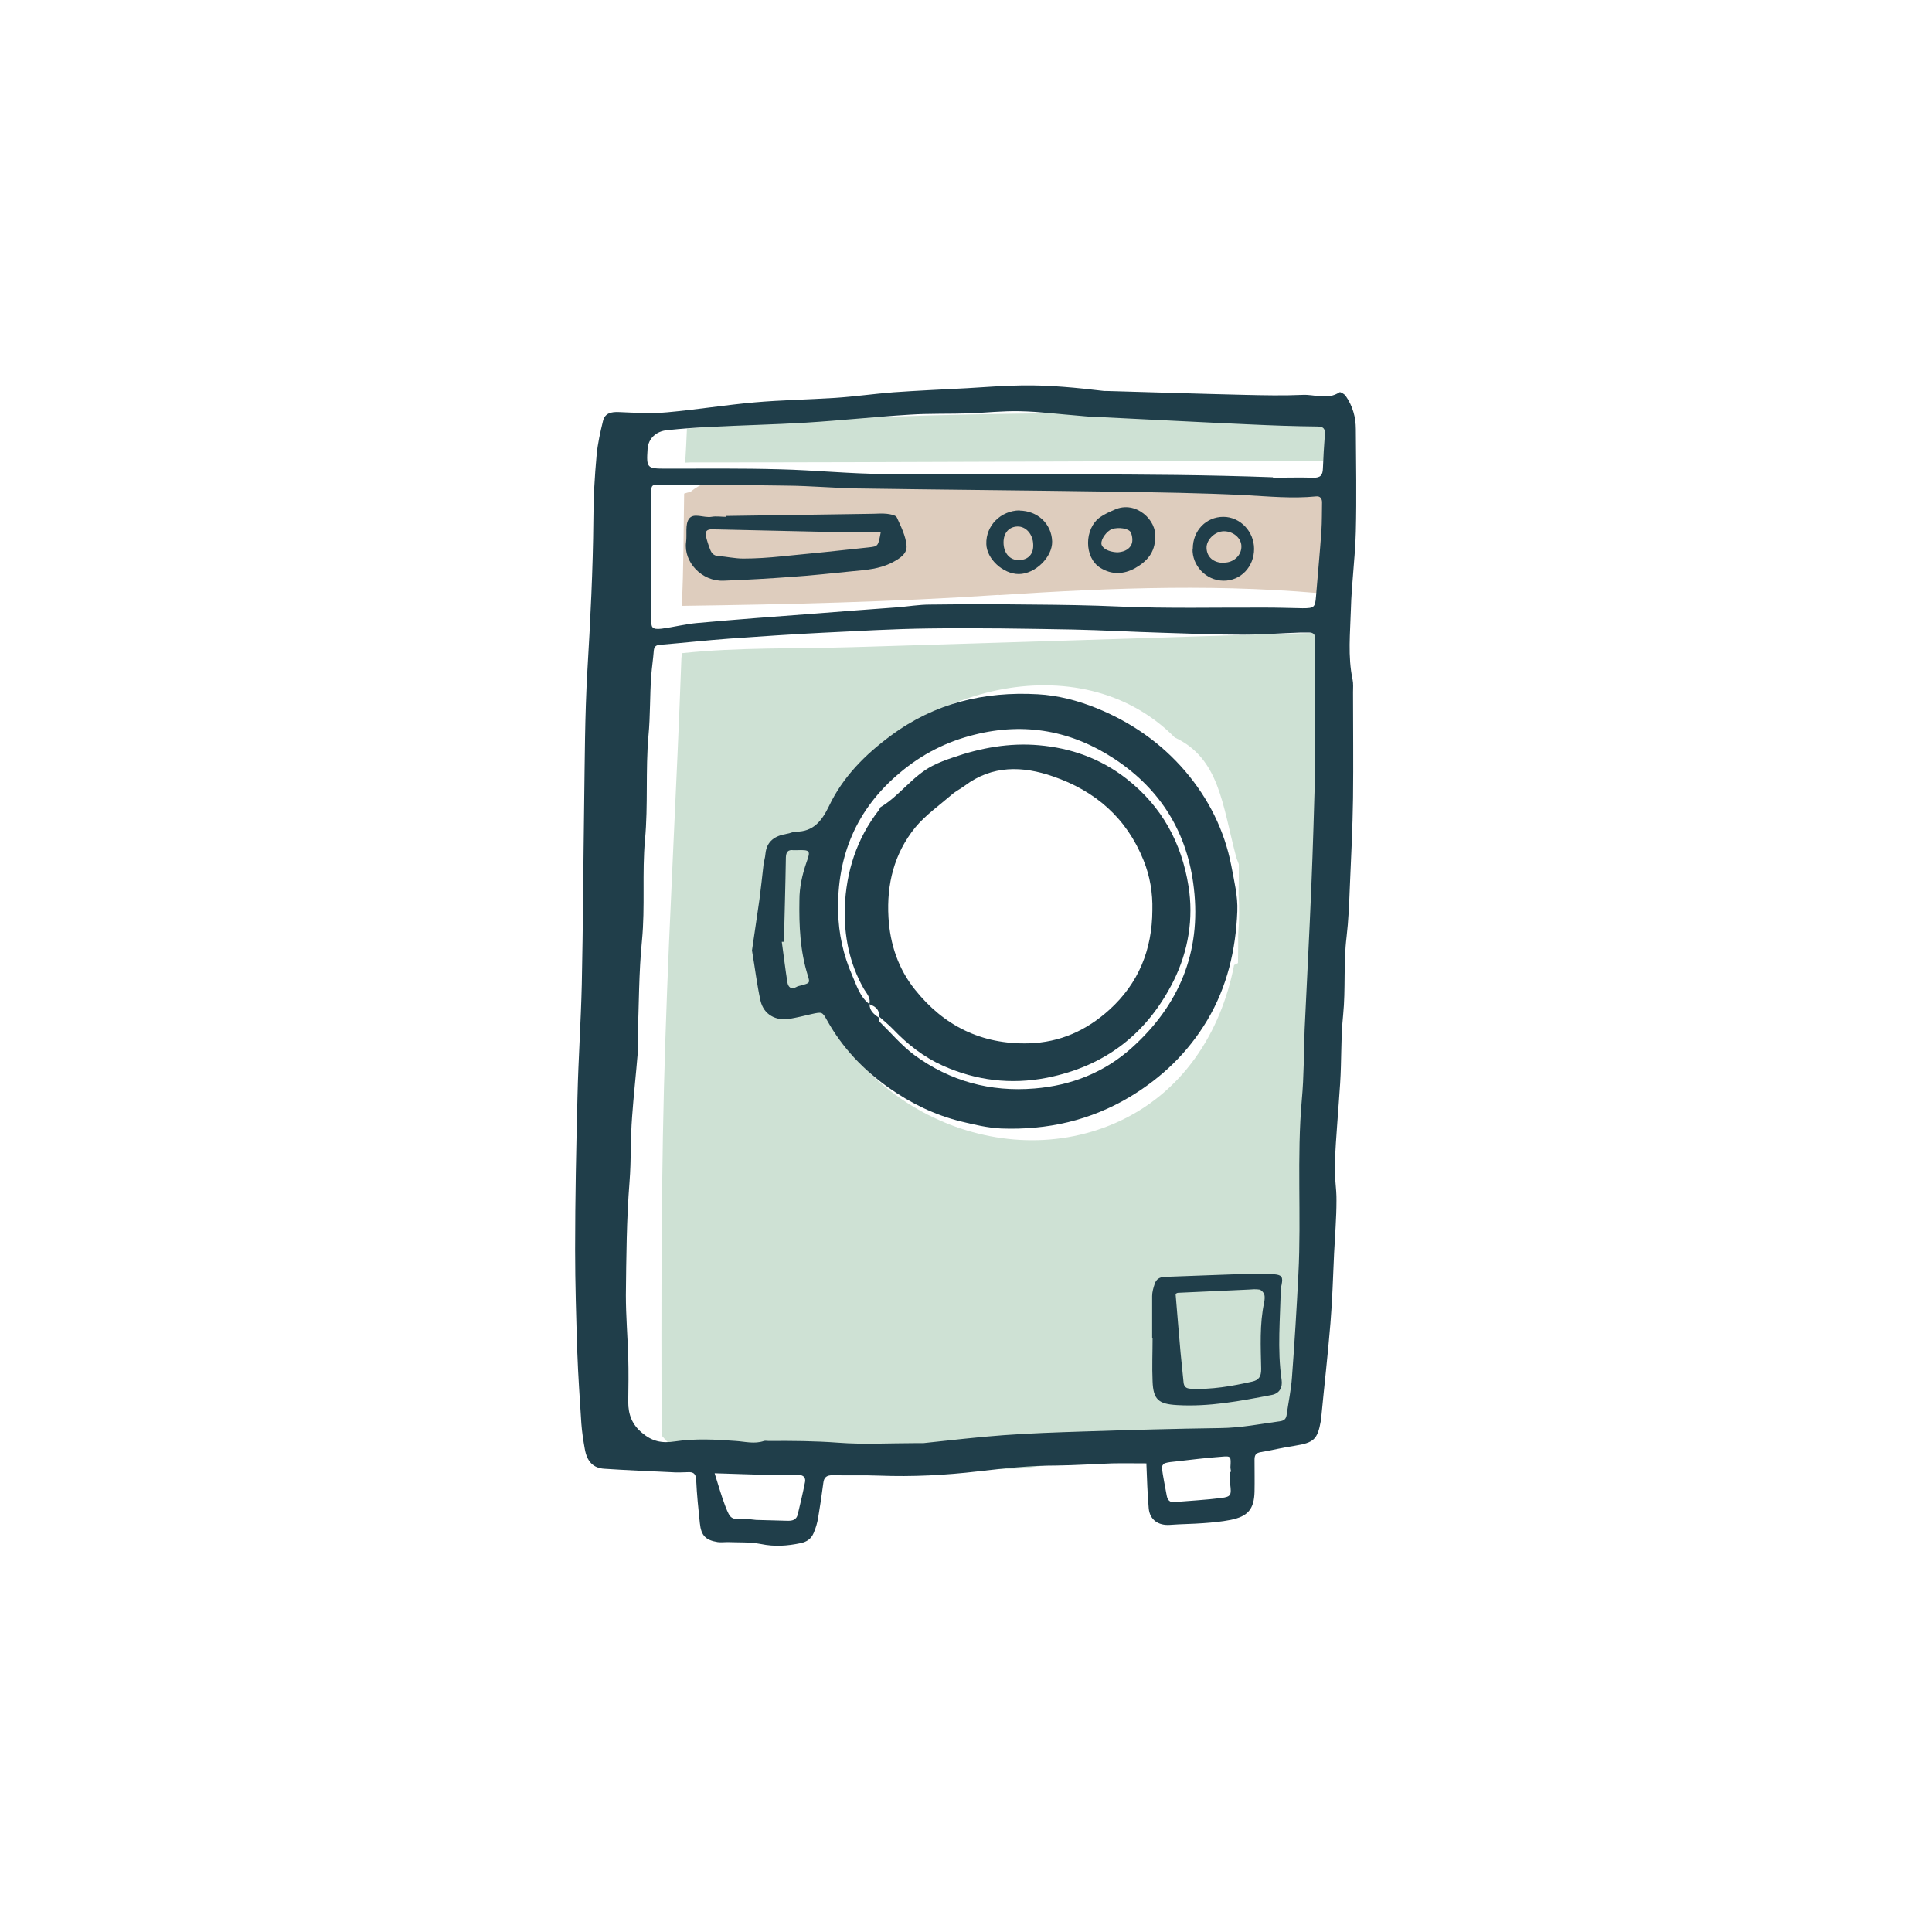 <?xml version="1.0" encoding="UTF-8"?><svg id="Livello_2" xmlns="http://www.w3.org/2000/svg" viewBox="0 0 89.83 89.83"><defs><style>.cls-1{fill:#cee1d4;}.cls-2{fill:#decdbe;}.cls-3{fill:#203e4a;}</style></defs><path class="cls-1" d="M61.09,58.3c.05-3.39-.05-6.79-.04-10.19,.02-6.23,.15-12.46,.19-18.69-3.64,.1-7.28,.23-10.91,.34-3.57,.11-7.13,.22-10.7,.33-2.63,.08-5.29,0-7.92,.28-.01,.1-.03,.2-.03,.3-.21,5.86-.55,11.72-.74,17.58-.21,6.16-.19,12.33-.18,18.49,.9,1.1,2.33,1.71,4.28,1.78,4.17,.16,8.42-.13,12.6-.25,.68-.1,1.36-.2,2.03-.3,2.87-.46,5.74-.9,8.6-1.41,.98-.17,1.95-.38,2.92-.58-.43-2.54-.14-5.09-.1-7.69Zm-3.53-13.52c-.06,.03-.12,.06-.18,.09-.61,3.16-2.42,5.99-5.53,7.35-5.72,2.49-12.76-1.13-14.15-7.16-.58-2.51-.19-4.99,.92-7.08,.07-.29,.2-.59,.39-.9,3.2-5.13,11.22-7.24,15.61-2.79,2.08,.97,2.21,3.12,2.85,5.53,.03,.13,.09,.24,.13,.36,0,.47,0,.93-.01,1.4,.04,.63,.03,1.26-.02,1.89,0,.44,0,.87-.01,1.31Z"/><path class="cls-1" d="M62.09,19.19c-10.06,.01-20.13-.13-30.15,.74-.02,.53-.05,1.06-.08,1.58,.08,0,.15-.01,.23-.01,10.11,0,20.22-.07,30.33-.08-.09-.75-.21-1.49-.33-2.23Z"/><path class="cls-2" d="M46.44,27.67c5.31-.35,10.56-.55,15.83,0,1.42-1.61,.65-4.88-2.19-5.1-8.71-.68-17.44-.53-26.17-.34-.75,.02-1.35,.26-1.81,.64-.1,.02-.19,.05-.29,.08-.03,1.74-.02,3.48-.11,5.22,4.92-.07,9.82-.18,14.74-.51Z"/><g><path class="cls-3" d="M53.3,68.04c-.54,0-1.06-.01-1.58,0-.87,.03-1.73,.09-2.6,.1-1.22,0-2.42,.13-3.63,.27-1.53,.18-3.06,.26-4.61,.2-.72-.03-1.44,0-2.16-.02-.28,0-.41,.09-.44,.37-.07,.54-.15,1.08-.24,1.61-.04,.24-.11,.48-.21,.71-.11,.26-.31,.41-.61,.47-.62,.13-1.21,.17-1.84,.04-.51-.1-1.04-.07-1.56-.09-.15,0-.3,.02-.45,0-.56-.09-.77-.3-.83-.88-.07-.66-.14-1.33-.17-2-.01-.31-.14-.39-.41-.37-.25,.01-.5,.02-.75,0-1.04-.05-2.08-.09-3.11-.16-.52-.03-.81-.34-.91-.92-.07-.39-.13-.78-.16-1.18-.07-1.11-.15-2.22-.19-3.34-.05-1.58-.1-3.17-.1-4.75,0-2.38,.05-4.75,.11-7.13,.04-1.73,.16-3.47,.2-5.2,.06-2.78,.07-5.56,.11-8.34,.03-2.08,.03-4.16,.15-6.24,.14-2.35,.26-4.7,.28-7.06,0-.99,.06-1.98,.15-2.97,.05-.54,.17-1.07,.3-1.6,.09-.34,.36-.42,.75-.4,.74,.03,1.49,.08,2.23,.01,1.35-.12,2.7-.34,4.05-.46,1.25-.11,2.5-.13,3.76-.21,.91-.06,1.81-.19,2.71-.26,1.13-.08,2.27-.13,3.41-.19,.86-.05,1.71-.12,2.57-.13,1.28-.02,2.56,.11,3.83,.26,.05,0,.1,0,.15,0,2.13,.06,4.26,.13,6.39,.18,.89,.02,1.78,.04,2.67,0,.57-.03,1.16,.25,1.72-.12,.04-.03,.23,.08,.29,.17,.32,.46,.47,.99,.47,1.54,.01,1.59,.04,3.18,0,4.77-.03,1.21-.2,2.42-.23,3.62-.03,1.08-.15,2.18,.08,3.26,.04,.19,.02,.4,.02,.59,0,1.64,.02,3.28,0,4.92-.02,1.39-.09,2.77-.15,4.16-.03,.76-.06,1.53-.15,2.29-.15,1.21-.04,2.43-.16,3.63-.11,1.06-.07,2.13-.14,3.19-.08,1.23-.19,2.46-.25,3.69-.03,.59,.09,1.18,.08,1.76,0,.81-.07,1.62-.11,2.43-.05,1.09-.08,2.18-.17,3.26-.12,1.47-.29,2.94-.43,4.41,0,.05,0,.1-.02,.15-.15,.85-.33,1-1.2,1.14-.54,.08-1.07,.21-1.6,.3-.22,.04-.28,.14-.28,.35,0,.5,.01,.99,0,1.49-.02,.81-.31,1.15-1.12,1.31-.41,.08-.83,.12-1.25,.15-.52,.04-1.04,.04-1.56,.08-.54,.04-.94-.23-.99-.77-.06-.68-.08-1.37-.11-2.12Zm7.85-31.55c0-2.75,0-4.59,0-6.43,0-.12,0-.25,0-.37,0-.18-.08-.28-.26-.28-.15,0-.3,0-.45,0-.89,.03-1.78,.1-2.67,.1-1.24,0-2.48-.05-3.72-.09-1.39-.04-2.77-.12-4.16-.15-2.23-.04-4.45-.08-6.68-.05-1.66,.02-3.32,.12-4.98,.2-1.43,.07-2.86,.17-4.29,.27-1.09,.08-2.17,.2-3.25,.29-.17,.01-.27,.07-.29,.26-.03,.39-.09,.78-.12,1.17-.07,.94-.04,1.87-.13,2.81-.14,1.6-.01,3.21-.16,4.82-.14,1.55,.01,3.12-.14,4.68-.15,1.5-.14,3.01-.2,4.52,0,.25,.01,.5,0,.74-.08,.98-.19,1.96-.26,2.94-.08,1.01-.04,2.02-.12,3.03-.14,1.75-.15,3.51-.17,5.27,0,.96,.08,1.92,.11,2.88,.02,.69,.01,1.39,0,2.09,0,.58,.18,1.05,.64,1.43,.46,.39,.9,.5,1.54,.4,.92-.14,1.89-.09,2.82-.02,.44,.03,.87,.15,1.31,0,.06-.02,.15,0,.22,0,1.08-.01,2.16,0,3.24,.08,1.19,.09,2.38,.02,3.58,.02,.12,0,.25,0,.37,0,1.25-.13,2.49-.28,3.74-.37,1.23-.09,2.46-.13,3.68-.17,2.13-.07,4.26-.13,6.39-.16,.95-.01,1.86-.19,2.79-.32,.22-.03,.28-.15,.3-.34,.08-.56,.2-1.12,.24-1.69,.12-1.6,.22-3.21,.3-4.82,.14-2.7-.08-5.41,.16-8.11,.1-1.08,.09-2.17,.13-3.26,.1-2.2,.22-4.4,.31-6.6,.08-1.9,.13-3.8,.16-4.79Zm-30.89-10.67s.02,0,.02,0c0,.99,0,1.99,0,2.98,0,.34,0,.49,.49,.43,.54-.07,1.07-.21,1.61-.26,1.87-.17,3.75-.31,5.62-.45,1.23-.1,2.46-.19,3.69-.28,.52-.04,1.03-.13,1.55-.13,1.6-.02,3.2-.02,4.8,0,1.33,.01,2.66,.03,4,.09,2.27,.1,4.54,.04,6.81,.05,.57,0,1.14,.02,1.71,.03,.55,0,.59-.04,.63-.56,.08-1.01,.18-2.02,.25-3.03,.03-.45,.02-.89,.03-1.34,0-.17-.09-.29-.27-.27-1.12,.11-2.22,0-3.34-.06-2.03-.1-4.06-.13-6.09-.16-3.97-.06-7.94-.09-11.91-.15-1.09-.02-2.18-.12-3.27-.13-1.96-.03-3.92-.04-5.88-.05-.43,0-.43,.02-.44,.48,0,.94,0,1.89,0,2.83Zm28.94-3.61c.62,0,1.24-.02,1.86,0,.34,.01,.44-.12,.45-.43,.02-.52,.05-1.04,.09-1.56,.02-.28-.05-.39-.36-.39-1.07-.01-2.13-.05-3.2-.1-2.45-.11-4.9-.24-7.35-.36-.17,0-.35-.03-.52-.04-.91-.07-1.82-.19-2.74-.21-.79-.02-1.58,.07-2.37,.1-.92,.03-1.84,0-2.76,.06-1.61,.1-3.21,.27-4.81,.37-1.48,.09-2.97,.12-4.46,.2-.67,.03-1.33,.08-2,.15-.54,.05-.89,.4-.92,.88-.06,.89-.02,.91,.86,.91,1.76,0,3.53-.02,5.29,.03,1.63,.04,3.27,.21,4.9,.22,6.01,.07,12.02-.07,18.02,.15Zm-25.97,46.3c.17,.54,.31,1.04,.49,1.51,.25,.64,.27,.63,1,.61,.15,0,.29,.03,.44,.04,.49,.02,.99,.02,1.48,.04,.22,0,.39-.05,.45-.29,.12-.5,.24-1,.34-1.51,.04-.2-.07-.33-.29-.33-.32,0-.64,.02-.96,.01-.93-.02-1.87-.06-2.95-.09Zm23.98-.08s.02,0,.03,0c-.01-.07-.03-.14-.03-.22,.03-.49,.03-.52-.4-.48-.71,.05-1.42,.14-2.13,.22-.17,.02-.35,.03-.51,.08-.07,.02-.16,.14-.15,.21,.06,.44,.15,.87,.23,1.31,.04,.2,.14,.31,.35,.29,.73-.06,1.47-.1,2.19-.19,.45-.06,.47-.14,.41-.63-.02-.19,0-.39,0-.58Z"/><path class="cls-3" d="M34.96,44.22c.12-.83,.24-1.61,.35-2.39,.07-.54,.13-1.08,.19-1.62,.02-.17,.08-.34,.09-.51,.06-.6,.45-.84,.99-.93,.15-.02,.29-.1,.43-.1,.81,0,1.2-.5,1.53-1.18,.65-1.37,1.69-2.41,2.9-3.3,2.03-1.5,4.33-2.05,6.81-1.91,.93,.05,1.85,.29,2.72,.64,1.61,.65,3.01,1.62,4.14,2.94,1.08,1.27,1.82,2.74,2.14,4.39,.13,.7,.31,1.42,.28,2.12-.07,1.79-.47,3.51-1.4,5.07-.89,1.49-2.09,2.65-3.58,3.55-1.85,1.11-3.86,1.56-6,1.48-.63-.03-1.26-.18-1.88-.33-1.21-.3-2.32-.84-3.34-1.56-1.18-.83-2.16-1.86-2.87-3.13-.23-.41-.23-.41-.73-.3-.34,.08-.67,.16-1.01,.22-.65,.11-1.21-.2-1.36-.84-.17-.77-.26-1.55-.39-2.3Zm5.47,2.47c0,.3,.2,.47,.43,.62,.02,.07,0,.16,.05,.21,.53,.52,1.02,1.1,1.61,1.54,1.66,1.21,3.52,1.72,5.58,1.55,1.72-.14,3.25-.75,4.51-1.88,2.2-1.97,3.25-4.45,2.9-7.43-.29-2.57-1.54-4.59-3.67-6-1.99-1.32-4.18-1.73-6.53-1.14-1.3,.32-2.45,.91-3.47,1.77-2.02,1.69-2.93,3.87-2.87,6.46,.02,1.01,.24,2.02,.65,2.95,.21,.48,.36,1.02,.82,1.36Zm-3.98-2.9s-.07,0-.1,0c.09,.63,.16,1.26,.26,1.88,.03,.2,.16,.37,.42,.22,.06-.04,.14-.05,.21-.07,.41-.11,.43-.11,.32-.46-.36-1.15-.41-2.32-.39-3.51,0-.6,.13-1.17,.32-1.73,.21-.58,.19-.61-.45-.59-.05,0-.1,0-.15,0-.25-.03-.34,.08-.35,.34-.02,1.3-.06,2.61-.09,3.91Z"/><path class="cls-3" d="M53.57,62.19c0-.64,0-1.29,0-1.93,0-.19,.06-.39,.12-.57,.07-.21,.22-.31,.45-.32,1.41-.05,2.82-.11,4.23-.15,.3,0,.6,0,.89,.03,.34,.03,.4,.13,.33,.48,0,.05-.04,.09-.04,.14-.02,1.43-.17,2.86,.04,4.29,.05,.36-.1,.63-.46,.7-1.46,.28-2.91,.56-4.41,.47-.85-.05-1.1-.25-1.13-1.11-.03-.67,0-1.34,0-2.01,0,0,0,0-.01,0Zm1.09-2.03c.08,.95,.15,1.83,.23,2.72,.04,.46,.1,.93,.14,1.39,.02,.21,.12,.29,.33,.3,.97,.05,1.92-.12,2.86-.33,.31-.07,.42-.23,.42-.58-.02-1.04-.08-2.08,.14-3.11,.02-.12,.04-.26,0-.37-.03-.09-.13-.2-.22-.22-.17-.03-.35-.01-.52,0-1.09,.05-2.18,.1-3.27,.15-.04,0-.09,.04-.11,.05Z"/><path class="cls-3" d="M33.74,23.99c2.25-.03,4.51-.07,6.76-.1,.25,0,.5-.03,.74,0,.16,.02,.41,.06,.46,.17,.19,.42,.41,.85,.45,1.3,.04,.38-.3,.6-.66,.79-.6,.31-1.23,.35-1.86,.41-.93,.09-1.87,.2-2.8,.26-1.06,.08-2.12,.14-3.19,.18-1.01,.04-1.86-.87-1.74-1.79,.05-.36-.05-.82,.13-1.08,.21-.31,.69-.04,1.05-.1,.22-.04,.45,0,.67,0,0-.01,0-.03,0-.04Zm7.22,.76c-.29,0-.51,0-.73,0-.74,0-1.49-.02-2.23-.03-1.63-.04-3.27-.07-4.9-.11-.22,0-.33,.09-.28,.31,.05,.21,.12,.43,.2,.63,.06,.16,.16,.29,.37,.3,.39,.03,.78,.12,1.17,.12,.59,0,1.17-.04,1.76-.1,1.36-.13,2.72-.27,4.08-.42,.43-.05,.43-.05,.55-.7Z"/><path class="cls-3" d="M53.71,24.98c0,.71-.39,1.13-.94,1.44-.53,.29-1.08,.31-1.61-.02-.76-.47-.76-1.83,0-2.36,.2-.14,.43-.24,.66-.34,1-.46,1.99,.52,1.88,1.28Zm-1.76,.7c.22-.01,.53-.08,.66-.37,.07-.15,.04-.39-.03-.55-.09-.2-.59-.26-.88-.16-.24,.09-.51,.46-.49,.68,.02,.2,.31,.38,.73,.4Z"/><path class="cls-3" d="M47.41,23.74c.81,.01,1.48,.59,1.51,1.43,.02,.73-.79,1.52-1.55,1.52-.73,0-1.49-.7-1.51-1.39-.03-.86,.67-1.56,1.55-1.57Zm-.75,1.48c0,.5,.3,.84,.73,.82,.42-.01,.67-.28,.65-.72-.01-.48-.34-.85-.73-.84-.4,.01-.65,.3-.65,.74Z"/><path class="cls-3" d="M55.46,25.51c0-.84,.62-1.48,1.42-1.48,.78,0,1.43,.68,1.43,1.49,0,.83-.62,1.49-1.43,1.48-.82-.01-1.46-.72-1.43-1.49Zm1.45,.65c.46,0,.82-.35,.81-.76,0-.38-.38-.7-.81-.7-.42,0-.83,.4-.81,.79,.02,.42,.33,.68,.8,.68Z"/><path class="cls-3" d="M40.89,47.27c0-.33-.19-.48-.47-.58,.08-.31-.14-.51-.27-.74-.66-1.17-.91-2.45-.87-3.76,.06-1.65,.55-3.2,1.59-4.53,.03-.04,.04-.1,.07-.13,.89-.53,1.48-1.44,2.41-1.92,.31-.16,.63-.28,.96-.39,1.29-.45,2.63-.69,3.99-.57,1.49,.13,2.86,.61,4.08,1.56,1.65,1.29,2.56,2.99,2.88,4.99,.24,1.5,0,3-.69,4.4-1.23,2.46-3.18,3.97-5.89,4.51-1.68,.33-3.29,.13-4.84-.56-.89-.4-1.64-.99-2.31-1.69-.2-.21-.43-.39-.65-.59Zm12.69-4.95c.02-.8-.11-1.58-.41-2.32-.79-1.97-2.25-3.23-4.21-3.9-1.41-.49-2.82-.53-4.1,.43-.2,.15-.43,.26-.61,.42-.58,.5-1.22,.95-1.7,1.53-.97,1.2-1.33,2.62-1.24,4.17,.07,1.25,.46,2.4,1.23,3.36,1.34,1.68,3.09,2.56,5.29,2.5,1.46-.04,2.69-.6,3.75-1.56,1.36-1.23,1.99-2.8,2-4.62Z"/></g></svg>
